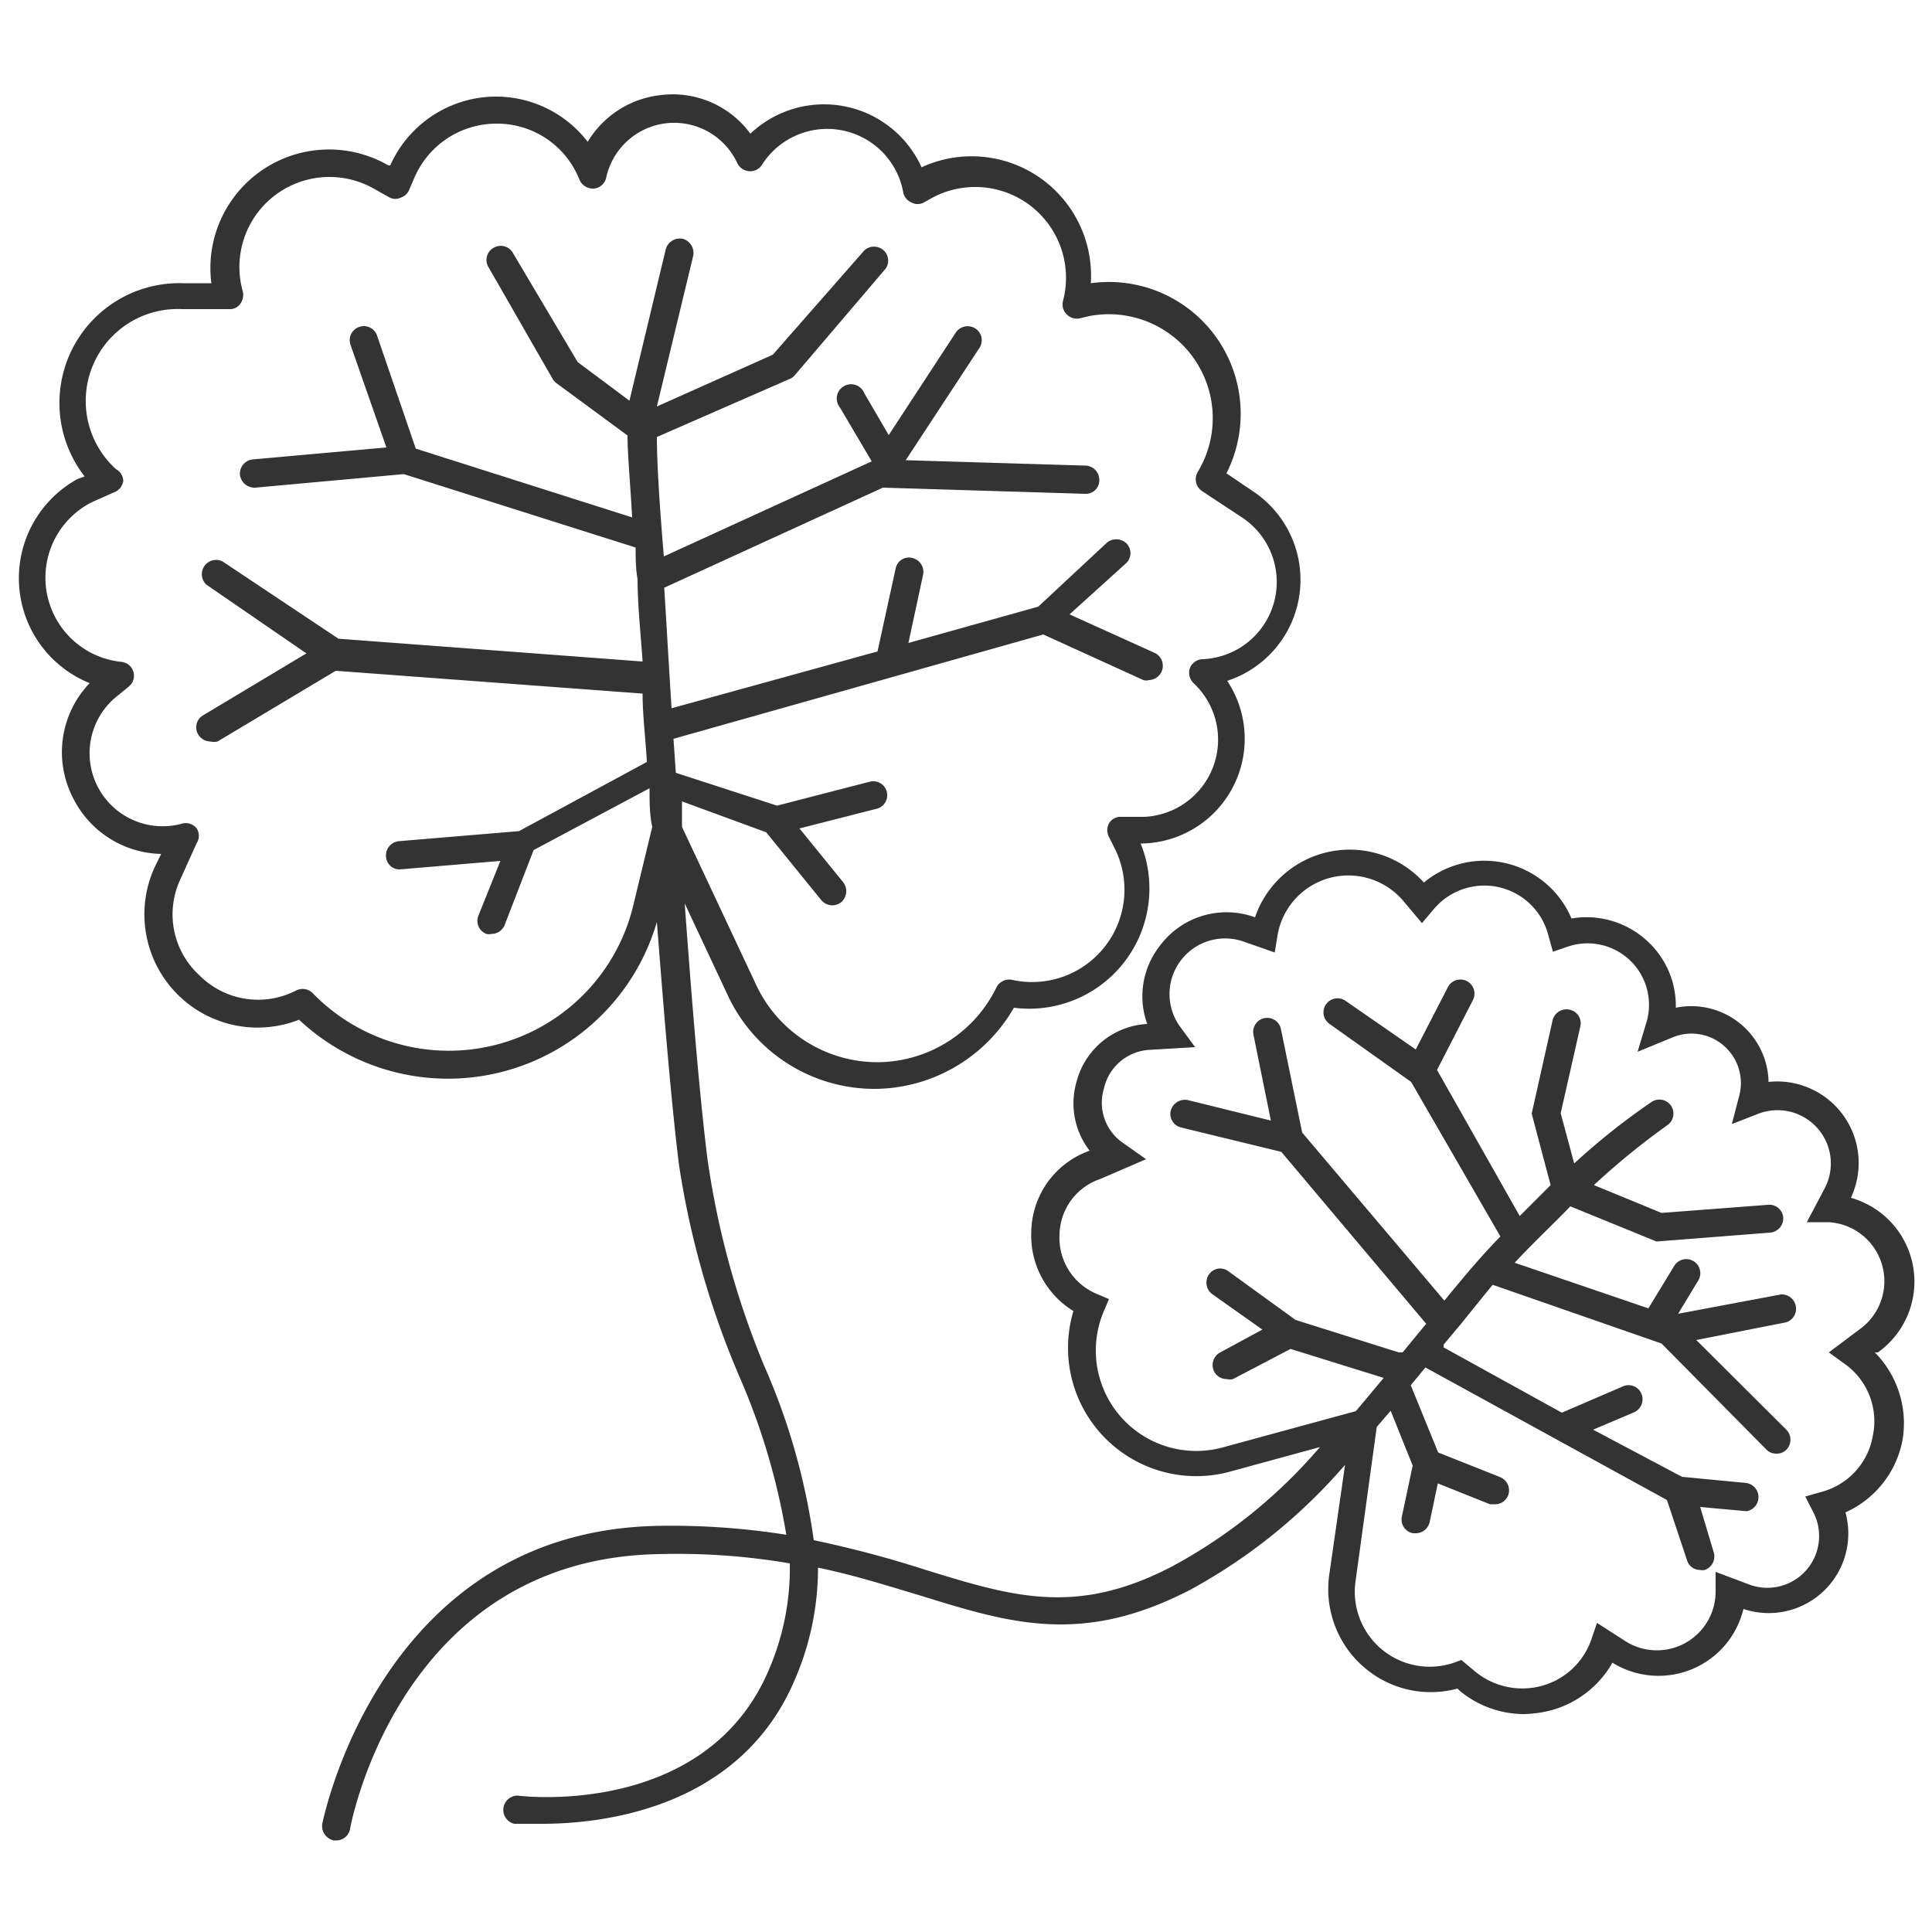 <svg id="Layer_1" data-name="Layer 1" xmlns="http://www.w3.org/2000/svg" viewBox="0 0 50 50"><defs><style>.cls-1{fill:#333;}</style></defs><path class="cls-1" d="M48.6,35A2.25,2.25,0,0,0,47.9,31a2.11,2.11,0,0,0-2.13-3,2,2,0,0,0-2.4-1.92,2.27,2.27,0,0,0-.7-1.69,2.32,2.32,0,0,0-2-.62,2.45,2.45,0,0,0-3.82-.93,2.59,2.59,0,0,0-4.37.9h0A2.15,2.15,0,0,0,30,24.5a2.11,2.11,0,0,0-.31,2A2,2,0,0,0,27.86,28a2,2,0,0,0,.34,1.78,2.26,2.26,0,0,0-1.51,2.09,2.29,2.29,0,0,0,1.09,2.06,3.32,3.32,0,0,0,4,4.17l2.38-.65a13.36,13.36,0,0,1-3.81,3.08c-2.48,1.3-4.12.8-6.39.1a28.39,28.39,0,0,0-2.9-.77,17,17,0,0,0-1.29-4.53A22.06,22.06,0,0,1,18.31,30c-.2-1.59-.4-4-.59-6.62l1.12,2.39a4.19,4.19,0,0,0,3.76,2.41h0a4.18,4.18,0,0,0,3.64-2.1,3.11,3.11,0,0,0,3.28-4.25h0a2.71,2.71,0,0,0,2.24-4.21,2.75,2.75,0,0,0,.69-4.89l-.71-.48a3.41,3.41,0,0,0-3.51-4.92,3.09,3.09,0,0,0-4.38-3,2.77,2.77,0,0,0-4.43-.87,2.49,2.49,0,0,0-2.31-1,2.52,2.52,0,0,0-1.9,1.21A3,3,0,0,0,12.88,2.5h0a3,3,0,0,0-2.78,1.78l-.05,0A3.07,3.07,0,0,0,5.47,7.33l-.73,0a3.1,3.1,0,0,0-2.55,5L2,12.4a2.93,2.93,0,0,0,.32,5.28,2.58,2.58,0,0,0-.44,2.95A2.61,2.61,0,0,0,4.17,22.1L4,22.45a2.93,2.93,0,0,0,3.74,3.94A5.63,5.63,0,0,0,17,23.86c.19,2.47.38,4.74.57,6.27a22.36,22.36,0,0,0,1.55,5.46,17.35,17.35,0,0,1,1.23,4.13A19,19,0,0,0,17,39.49c-7.17.15-8.64,7.64-8.66,7.71a.38.38,0,0,0,.3.43h.06a.36.36,0,0,0,.36-.3c.05-.28,1.38-7,8-7.11a17.31,17.31,0,0,1,3.38.24,6.63,6.63,0,0,1-.54,2.75c-1.61,3.8-6.3,3.29-6.5,3.26a.37.37,0,0,0-.09.73s.28,0,.72,0c1.54,0,5.12-.38,6.54-3.73a7.28,7.28,0,0,0,.6-2.9c1,.21,1.83.48,2.64.72,2.35.73,4.2,1.3,7-.15a14.31,14.31,0,0,0,4-3.23l-.41,2.85a2.67,2.67,0,0,0,.95,2.43,2.64,2.64,0,0,0,2.37.51l.06.06a2.62,2.62,0,0,0,1.65.6,3,3,0,0,0,.72-.1,2.61,2.61,0,0,0,1.58-1.23,2.26,2.26,0,0,0,3.39-1.39,2.06,2.06,0,0,0,2.64-2.5,2.57,2.57,0,0,0,1.48-1.89A2.61,2.61,0,0,0,48.52,35ZM16.39,23.43a4.91,4.91,0,0,1-8.3,2.27.37.37,0,0,0-.42-.07,2.14,2.14,0,0,1-2.51-.39,2.14,2.14,0,0,1-.49-2.49l.42-.93a.35.35,0,0,0,0-.38.36.36,0,0,0-.36-.13A1.89,1.89,0,0,1,3.05,18l.28-.23a.36.36,0,0,0-.18-.64A2.19,2.19,0,0,1,2.37,13L3,12.72a.38.38,0,0,0,.19-.27A.36.36,0,0,0,3,12.14,2.38,2.38,0,0,1,4.72,8l1.2,0a.33.33,0,0,0,.3-.14.39.39,0,0,0,.06-.33A2.33,2.33,0,0,1,9.67,4.88l.41.23a.32.32,0,0,0,.3,0,.34.34,0,0,0,.21-.2l.13-.3a2.31,2.31,0,0,1,2.15-1.41h0A2.29,2.29,0,0,1,15,4.66a.38.38,0,0,0,.37.22.36.36,0,0,0,.32-.29,1.8,1.8,0,0,1,3.39-.37v0a.37.37,0,0,0,.3.21.36.36,0,0,0,.33-.15l0,0A2,2,0,0,1,23.38,5a.36.36,0,0,0,.21.24.33.33,0,0,0,.32,0l.16-.09a2.35,2.35,0,0,1,3.44,2.64.36.36,0,0,0,.09.34.37.37,0,0,0,.34.11l.25-.06A2.69,2.69,0,0,1,31,12.21a.37.37,0,0,0,.11.5l1,.66a2,2,0,0,1-1,3.69.37.37,0,0,0-.32.24.38.38,0,0,0,.11.39,2,2,0,0,1-1.3,3.45H29a.34.34,0,0,0-.3.17.37.37,0,0,0,0,.35l.17.34a2.39,2.39,0,0,1-2.67,3.36.37.37,0,0,0-.41.19,3.44,3.44,0,0,1-3.11,1.94h0a3.47,3.47,0,0,1-3.11-2l-1.92-4.09c0-.22,0-.44,0-.66l2.18.8,1.42,1.75a.38.38,0,0,0,.29.14.4.4,0,0,0,.23-.08.38.38,0,0,0,.05-.52l-1.13-1.39,2-.51a.36.36,0,1,0-.18-.7l-2.4.62L17.49,20l-.06-.88L27,16.42l2.59,1.18a.28.28,0,0,0,.15,0,.37.37,0,0,0,.15-.7l-2.21-1,1.47-1.33a.36.36,0,0,0,0-.51.38.38,0,0,0-.52,0L26.87,15.7l-3.36.94.38-1.77a.37.37,0,0,0-.28-.43.35.35,0,0,0-.43.27l-.47,2.15-5.33,1.47c-.07-1.1-.13-2.16-.19-3.12l5.66-2.59,5.23.16a.35.35,0,0,0,.37-.35.37.37,0,0,0-.35-.38l-4.66-.14L25.35,9a.36.36,0,0,0-.11-.5.37.37,0,0,0-.5.1L23,11.26l-.63-1.08a.37.37,0,1,0-.63.37l.82,1.39,0,0-5.38,2.46C17.07,13.08,17,12,17,11.31l3.43-1.5a.33.33,0,0,0,.14-.1L22.88,7a.36.36,0,0,0,0-.51.37.37,0,0,0-.52,0L20,9.18,17,10.52l.94-3.9a.38.38,0,0,0-.27-.44.38.38,0,0,0-.44.27l-.94,3.92-1.34-1L13.27,6.54a.36.36,0,0,0-.49-.13.36.36,0,0,0-.14.5l1.67,2.91a.38.38,0,0,0,.11.11l1.82,1.34c0,.48.07,1.22.12,2.12l-5.6-1.78-1-2.92a.36.36,0,0,0-.46-.23.36.36,0,0,0-.23.46L10,11.58l-3.46.31a.37.37,0,0,0-.33.4.38.38,0,0,0,.4.33l3.84-.35,6,1.9c0,.26,0,.54.05.82h0c0,.67.08,1.38.13,2.13l-7.87-.59-3-2a.37.37,0,0,0-.42.6l2.59,1.78-2.67,1.6a.36.36,0,0,0-.13.5.38.38,0,0,0,.31.18.41.41,0,0,0,.19,0l3.06-1.83,7.94.59c0,.58.08,1.17.11,1.77l-3.31,1.79-3.11.26a.37.37,0,0,0-.33.4.35.35,0,0,0,.36.33h0l2.6-.22-.57,1.42a.36.36,0,0,0,.21.47.31.31,0,0,0,.13,0,.37.37,0,0,0,.34-.23L13.81,22l3-1.6c0,.34,0,.69.07,1ZM48.47,37.15a1.82,1.82,0,0,1-1.33,1.46l-.42.12.2.39A1.34,1.34,0,0,1,45.25,41l-.85-.32v.52a1.52,1.52,0,0,1-2.34,1.27L41.33,42l-.15.44a1.88,1.88,0,0,1-1.28,1.19,1.92,1.92,0,0,1-1.71-.36l-.37-.31-.19.07a1.94,1.94,0,0,1-2.55-2.1l.55-4,.36-.42.57,1.42-.28,1.32a.36.36,0,0,0,.29.43h.07a.37.37,0,0,0,.36-.29l.21-1,1.35.54.13,0a.36.36,0,0,0,.34-.23.37.37,0,0,0-.2-.47l-1.61-.64-.71-1.74.38-.46,6.25,3.43.52,1.56a.35.35,0,0,0,.34.25.25.25,0,0,0,.12,0,.37.37,0,0,0,.23-.46L44,39l1.2.11h0a.37.37,0,0,0,0-.73l-1.67-.16L41.23,37l1.06-.45a.37.37,0,0,0,.19-.48.36.36,0,0,0-.48-.19l-1.58.68-3.06-1.69,0-.07.46-.55q.41-.51.81-1L43,34.77l2.72,2.75a.35.35,0,0,0,.26.1.35.35,0,0,0,.25-.1.37.37,0,0,0,0-.52L43.9,34.68l2.33-.46a.37.37,0,0,0-.14-.72L43.43,34l.52-.86a.36.36,0,1,0-.62-.38l-.67,1.1L39.2,32.68c.51-.55,1-1,1.44-1.46l2.23.91,2.94-.23a.37.37,0,0,0,.34-.39.36.36,0,0,0-.39-.33L43,31.39l-1.75-.72a19.14,19.14,0,0,1,1.9-1.55.36.36,0,1,0-.41-.6,17.55,17.55,0,0,0-2,1.59l-.35-1.3.51-2.25a.36.36,0,0,0-.28-.43.37.37,0,0,0-.44.28l-.54,2.41.49,1.85-.8.8-2.14-3.78.93-1.81a.36.36,0,1,0-.65-.33l-.83,1.61L34.82,25.9a.36.36,0,0,0-.41.6L36.52,28,38.83,32c-.18.18-.36.38-.54.58h0c-.3.34-.6.7-.91,1.08L33.7,29.31l-.55-2.68a.36.36,0,0,0-.71.15L32.89,29l-2.15-.53a.38.38,0,0,0-.44.27.36.36,0,0,0,.27.44l2.59.63,3.75,4.45-.06.07L36.3,35l-.1,0-2.67-.84L31.79,32.9a.35.35,0,0,0-.5.08.37.37,0,0,0,.08.51l1.3.92L31.58,35a.37.37,0,0,0-.16.49.36.36,0,0,0,.33.2.32.32,0,0,0,.16,0l1.49-.78,2.41.75-.72.86-3.45.94a2.6,2.6,0,0,1-3.08-3.51l.14-.33-.33-.14a1.57,1.57,0,0,1-.95-1.52,1.55,1.55,0,0,1,1.06-1.45L29.66,30l-.58-.41a1.26,1.26,0,0,1-.51-1.42,1.28,1.28,0,0,1,1.18-1l1.18-.07-.39-.53a1.44,1.44,0,0,1,1.65-2.2l.8.28.07-.43a1.86,1.86,0,0,1,3.26-.9l.48.57.28-.33a1.71,1.71,0,0,1,3,.68l.11.39.41-.14a1.59,1.59,0,0,1,2,2l-.22.73.9-.37a1.27,1.27,0,0,1,1.34.22A1.28,1.28,0,0,1,45,28.4l-.18.69.67-.26a1.38,1.38,0,0,1,1.73,1.93l-.46.87.57,0a1.53,1.53,0,0,1,.84,2.74l-.84.63.4.29A1.82,1.82,0,0,1,48.47,37.15Z"/></svg>